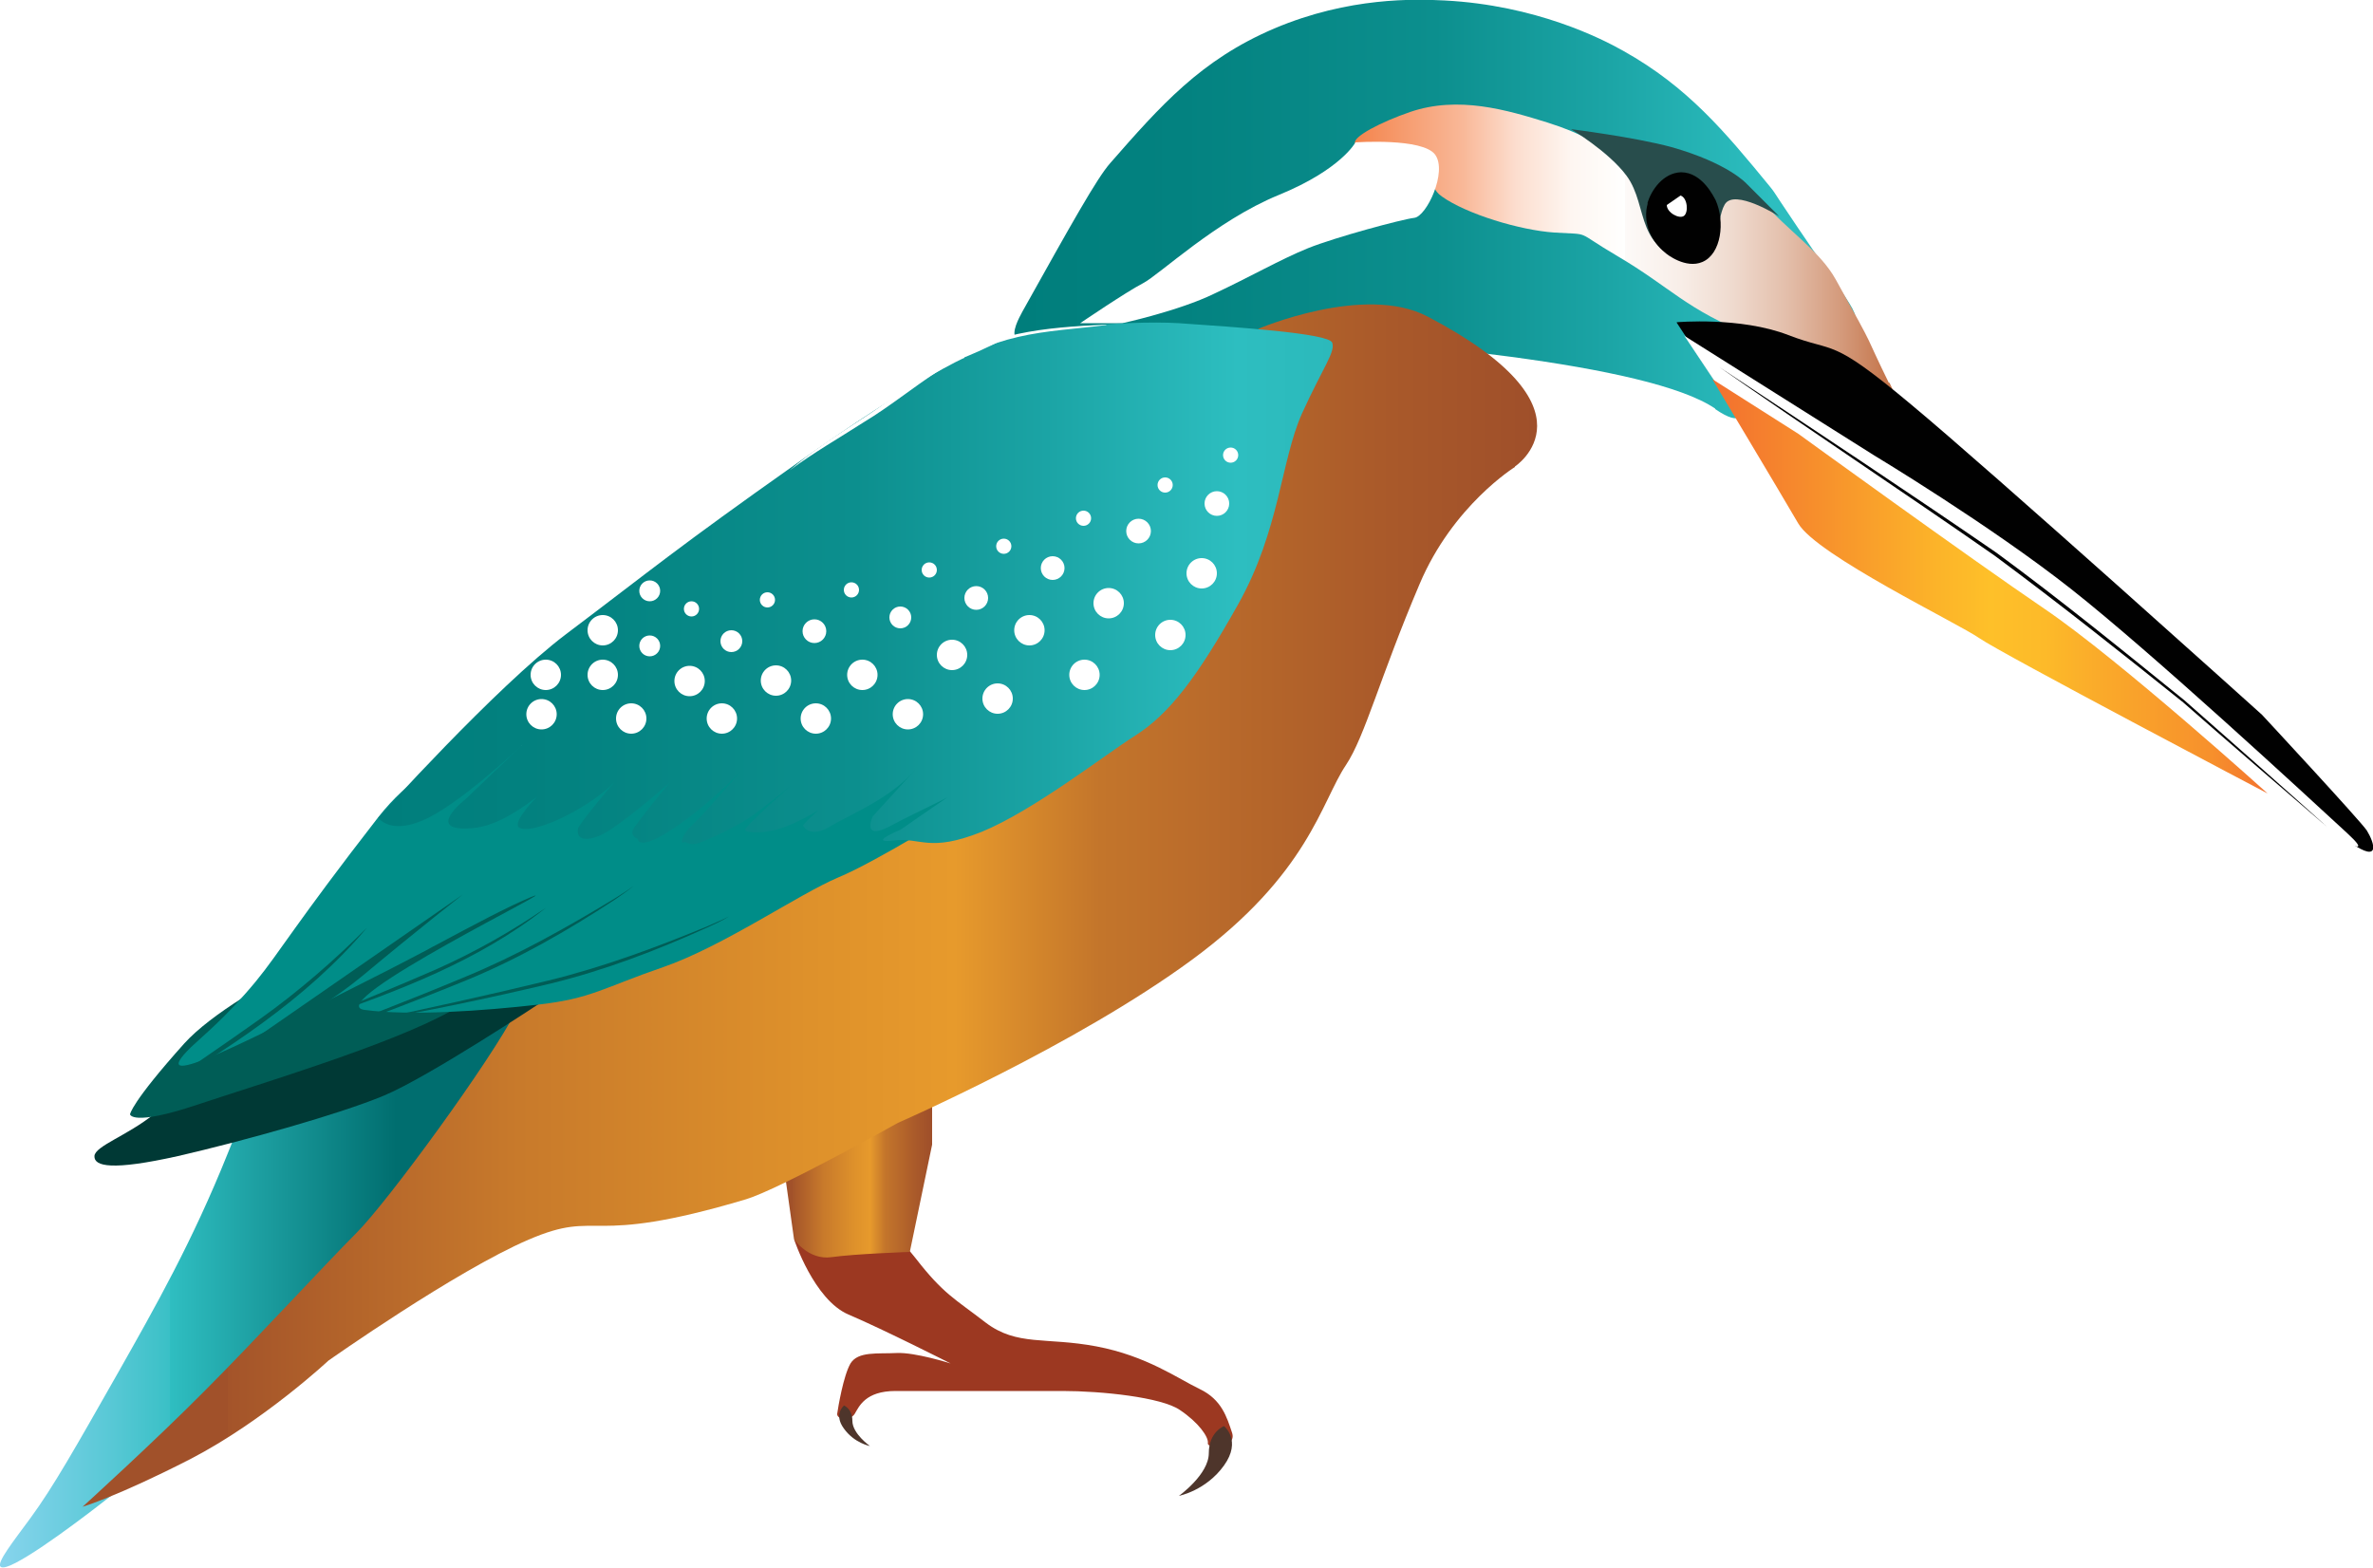 <?xml version="1.0" encoding="UTF-8"?> <svg xmlns="http://www.w3.org/2000/svg" xmlns:xlink="http://www.w3.org/1999/xlink" id="Layer_1" width="500" height="330.3" version="1.1" viewBox="0 0 500 330.3"><!-- Generator: Adobe Illustrator 29.1.0, SVG Export Plug-In . SVG Version: 2.1.0 Build 142) --><defs><linearGradient id="linear-gradient" x1="163.8" y1="246.5" x2="196.3" y2="246.5" gradientUnits="userSpaceOnUse"><stop offset=".1" stop-color="#a1512a"></stop><stop offset=".1" stop-color="#a4542a"></stop><stop offset=".3" stop-color="#c87a2b"></stop><stop offset=".5" stop-color="#de912b"></stop><stop offset=".6" stop-color="#e79a2c"></stop><stop offset=".7" stop-color="#c3752b"></stop><stop offset=".9" stop-color="#a9592a"></stop><stop offset="1" stop-color="#9f4f2a"></stop><stop offset="1" stop-color="#9d4d29"></stop></linearGradient><linearGradient id="linear-gradient1" x1="0" y1="269" x2="119.3" y2="269" gradientUnits="userSpaceOnUse"><stop offset="0" stop-color="#9ad9f7"></stop><stop offset="0" stop-color="#87d4ed"></stop><stop offset=".2" stop-color="#57c8d5"></stop><stop offset=".3" stop-color="#3ac0c6"></stop><stop offset=".3" stop-color="#2fbec1"></stop><stop offset=".7" stop-color="#006e6f"></stop></linearGradient><linearGradient id="linear-gradient2" x1="213.8" y1="44.1" x2="391" y2="44.1" gradientUnits="userSpaceOnUse"><stop offset="0" stop-color="#007e7c"></stop><stop offset=".2" stop-color="#038280"></stop><stop offset=".5" stop-color="#0c8f8e"></stop><stop offset=".7" stop-color="#1ba4a5"></stop><stop offset=".9" stop-color="#2dbec0"></stop><stop offset="1" stop-color="#2cb9bb"></stop></linearGradient><linearGradient id="linear-gradient3" x1="285.4" y1="53.8" x2="399.4" y2="53.8" gradientUnits="userSpaceOnUse"><stop offset="0" stop-color="#f3702f"></stop><stop offset="0" stop-color="#f4844c"></stop><stop offset=".2" stop-color="#f9b898"></stop><stop offset=".3" stop-color="#fcdecf"></stop><stop offset=".4" stop-color="#fef6f1"></stop><stop offset=".5" stop-color="#fffffe"></stop><stop offset=".5" stop-color="#fdfaf8"></stop><stop offset=".6" stop-color="#f8eee8"></stop><stop offset=".7" stop-color="#efdace"></stop><stop offset=".8" stop-color="#e3beaa"></stop><stop offset=".9" stop-color="#d49a7b"></stop><stop offset="1" stop-color="#c26f43"></stop><stop offset="1" stop-color="#bc602f"></stop></linearGradient><linearGradient id="linear-gradient4" x1="17.4" y1="190.9" x2="323.8" y2="190.9" xlink:href="#linear-gradient"></linearGradient><clipPath id="clippath"><path d="M285.4,64.4s3-.4,13.1,0c10.1.4,24.6,4.4,32.6,7.1,11.4,3.8,22.2,8.5,28.8,11.3,6.6,2.8,12.7,9.4,17.6,13.4,4.8,4,9.1,20.8,9.1,20.8,0,0-9.2-9.9-31.2-16.5-19.9-6-36.8-2.1-36.8-2.1,0,0,9.2-4.6,2.6-11.1-6.6-6.5-9.7-10.9-18.9-15.3-9.2-4.4-17-7.6-17-7.6Z" fill="none"></path></clipPath><clipPath id="clippath-1"><rect x="280.4" y="59.2" width="111.2" height="62.8" fill="none"></rect></clipPath><linearGradient id="linear-gradient5" x1="79.7" y1="123" x2="280.8" y2="123" xlink:href="#linear-gradient2"></linearGradient><linearGradient id="linear-gradient6" x1="360.8" y1="123.5" x2="477.8" y2="123.5" gradientUnits="userSpaceOnUse"><stop offset="0" stop-color="#f3702f"></stop><stop offset=".2" stop-color="#f7912c"></stop><stop offset=".4" stop-color="#fcb329"></stop><stop offset=".5" stop-color="#fec029"></stop><stop offset=".6" stop-color="#fdba29"></stop><stop offset=".7" stop-color="#faaa2a"></stop><stop offset=".9" stop-color="#f7902c"></stop><stop offset="1" stop-color="#f3722f"></stop></linearGradient></defs><path d="M167.3,261.1s4.2,12.8,11.5,15.9c7.3,3.1,21.5,10.3,21.5,10.3,0,0-7.5-2.4-11.4-2.2-4,.2-8.1-.4-9.7,2.2-1.5,2.6-2.6,9.2-2.8,10.6-.1,1.3,2.8,1.5,3.7,0s2.2-4.8,8.6-4.8h35.2c8.1,0,20.8,1.3,24.7,4,3.9,2.6,6.1,5.7,5.9,7-.2,1.3,6.2,1.1,5.1-2.2-1.1-3.3-2.2-7-6.8-9.2-4.6-2.2-11.2-7-21.8-9-10.6-2-16.7,0-23.3-5-6.6-5.1-8.9-6-14.8-13.6-5.2-6.7-10.1-7.8-15.4-5.8s-10.1,1.9-10.1,1.9Z" fill="#9c3821"></path><path d="M163.8,236.1l3.5,25s3,4.5,7.9,3.8,16.5-1.1,16.5-1.1l4.7-22.6v-13.4l-32.6,8.2Z" fill="url(#linear-gradient)"></path><path d="M58.5,225.2c3.1-2.5,4.4-2.4,24.1-8.2,7.9-2.3,14.4-4.4,24.7-6.9,7.4-1.8,11.1-2.8,11.5-2.3,6.7,6.9-57.3,78.5-98.9,110.1-3.8,2.9-18.3,13.9-19.8,12.2-.8-.9,2.7-5.3,6.3-10.2,4.9-6.7,9.4-14.7,18.5-30.7,7.8-13.8,15.6-27.5,23.1-46.2,3.2-7.9,4.9-13.2,10.6-17.8Z" fill="url(#linear-gradient1)"></path><path d="M361.4,86.2c11.6,7.9,1.7-10.8,1.1-13.5-.6-3.1-6.7-3.9-6.6-4.6.3-1.5,32.1,6.1,34.9-.3.6-1.5-.5-3.1-4.3-8.6-13.8-20-11.9-17.8-13.5-19.8-9.6-11.7-17.4-21.1-31-28.7-4.6-2.6-18.4-9.6-37.6-10.6-6.1-.3-20.1-.8-35.9,5.9-15.5,6.6-24,16.3-34.6,28.4-2.8,3.2-8,12.5-18.5,31.3-.7,1.3-2.4,4.4-1.3,5.6,1.2,1.4,5.3-.3,6.3-.7,6.7-2.6,18.1-1.9,39.6-.7,34.6,2.1,87.3,6.6,101.4,16.2Z" fill="url(#linear-gradient2)"></path><path d="M398,80.7c-5.7-11.6-1.9-5.1-11.2-21.8-3.4-6.1-9.7-9.9-16-17-4.6-5.2-9.5-6.8-13.5-8.8-5.8-2.9-9.1-1.6-18.6-2.9-5.1-.7-4.5-1.8-12.7-4.4-8.4-2.6-18.7-5.7-28.9-2.2-6.1,2.1-12.1,5.2-11.6,6.6.5,1.4,7.5-.3,13.3,2.6,4,2,1.4,6.1,5,8.6,5.2,3.7,16.4,7.1,23.7,7.6,8.1.5,4-.5,13.2,4.9,11.4,6.7,14.5,11.3,28.4,16.8,21.1,8.4,34.9,21.8,29,9.9Z" fill="url(#linear-gradient3)"></path><path d="M354.2,41.2c-1.1-.4-2.9.8-3,2" fill="#fff"></path><path d="M236.5,68.1s11.9-2.6,19.3-6.2c7.5-3.5,14.1-7.3,19.8-9.6,5.7-2.3,19.8-6.1,22.4-6.4,2.6-.3,7-9.7,4.4-13.3-2.6-3.6-16.8-2.6-16.8-2.6,0,0-3,5.7-16.2,11.1s-25.1,16.8-28.6,18.6c-3.5,1.8-13.2,8.4-13.2,8.4h8.8Z" fill="#fff"></path><path d="M319.2,98.4s-13.1,8.1-20.1,24.7c-8.3,19.5-11.5,32.1-15.5,38.1-5.2,7.7-7.8,22.9-32.4,41-24.6,18.1-62,34.4-62,34.4,0,0-24.8,13.9-32,16.1-34.2,10.2-30.4,1.9-45.8,8.5-15.4,6.6-42.2,25.5-42.2,25.5,0,0-13.6,12.7-29,20.7-15.4,7.9-22.8,10.1-22.8,10.1,0,0,15.2-13.8,25.7-24.4,10.6-10.6,25.4-26.7,32-33.3,6.6-6.6,28.4-36.4,33.7-46.9,5.3-10.6,4.4-2,4.4-2l20.7-8.7,51.4-25s4.1-1.5,14.2-2.8,35-17.9,35-17.9c0,0,11.9-9.7,20.9-27.7,9-18,14.7-29.5,10.8-33-4-3.5,4.8-20.7,4.8-20.7l-5.9-5.8s22.4-9.6,35.7-2.6c37,19.4,18.4,31.6,18.4,31.6Z" fill="url(#linear-gradient4)"></path><g clip-path="url(#clippath)"><g clip-path="url(#clippath-1)"><image width="233" height="132" transform="translate(280.1 59.2) scale(.5)"></image></g></g><path d="M60.8,219.3s-22.7,11-28.4,15.5c-5.6,4.5-12.4,6.7-12.5,8.8-.1,2.2,3.7,3.1,17.6,0,13.9-3.2,33.9-8.8,43.3-12.7,9.4-3.9,33.1-19.6,33.1-19.6l9.9-7.9-63,15.8Z" fill="#003935"></path><path d="M87.2,191.9s-37.1,15.5-48.4,28c-11.2,12.5-11.4,14.9-11.4,14.9,0,0,.3,2.6,14.1-2,13.8-4.6,40.5-12.6,53.2-19.6,12.7-7,17.5-13.8,17.5-13.8l17.6-13-26.8-3.3-15.8,8.7Z" fill="#005d56"></path><path d="M107.7,157.1s-15.3-1.1-28,15.1c-17.4,22.4-20.8,28.5-25.8,34.6-6.2,7.5-11.3,11.6-13.6,13.8-10.3,10,11.6-1.2,26.5-8.6,15.1-7.6,16.6-8.4,22.9-11.7.9-.5,1.8-1,2.8-1.5,7.1-3.8,14.4-7.7,19.2-9.7,9.7-4-44.6,22.4-34.9,23.7s25.1.2,36.5-1.1c11.4-1.3,13.6-3.5,26.4-7.9,12.7-4.4,28.6-15.4,36.9-18.9,8.4-3.5,26.2-14.7,26.2-14.7l4.4-7.5-99.3-5.7Z" fill="#008d88"></path><path d="M203.2,75.4s-9.9,4.2-35.4,22.3c-25.5,18-30.2,22.1-48.5,35.9-15.1,11.4-39.6,38.7-39.6,38.7,0,0,2.6,4,10.6,0,7.9-4,19.8-15.4,19.8-15.4l-11.9,11.4s-9.2,7.1,1.3,6.2c2.9-.2,5.9-1.5,8.7-3.2,7.6-4.5,14.1-12.2,14.1-12.2,0,0-16.3,14.1-12.7,15.4,3.5,1.3,15.8-4.9,20.7-10.6,4.8-5.7-8.1,9.1-8.5,10.7-.3,1.7.7,3,4.5,1.5,3.8-1.5,14.8-11.2,14.8-11.2,0,0-7.1,8.6-7.7,9.9-.7,1.3,1,2,1,2,0,0,0,2.8,7.6-2.3,7.6-5.1,14-11.9,14-11.9,0,0-7.4,8.7-9.9,11-2.5,2.3-2.8,4.3-2.1,3.9.7-.4,1,1,3.6,0,2.6-1,8.2-3.5,12-6.4s7.1-5.6,7.1-5.6c0,0-9.9,8.7-9.7,9.4s4,.5,4.6.3c.7-.2,3,0,9.7-3.8,6.8-3.8,11.9-10.1,11.9-10.1,0,0-14.3,12.2-14,12.7s1.8,2.5,5.6.2c3.8-2.3,12-5.6,17-10.9,4.9-5.3-7.9,8.7-7.9,8.7,0,0-2.6,5.4,3.8,2,6.4-3.5,15.5-7.1,20.6-11.4,5.1-4.3-18.5,12.2-18.5,12.2,0,0-7.3,3-1.5,2.3s7.4,2.6,18.5-1.8c11-4.5,26.2-16.4,32.4-20.3,7.2-4.6,13-12.2,21.7-27.7,8.7-15.5,9-30.2,13.4-40.1,4.5-9.9,7.1-13,6.4-15-.7-2-20.8-3.3-32.3-4.1-11.5-.7-33.7,1.5-36.9,3.3-3.1,1.8-8.3,3.9-8.3,3.9Z" fill="url(#linear-gradient5)"></path><path d="M353.3,67.9s13.4-1.2,23.5,2.7,8.6.2,25.6,14.4c17,14.1,74.2,65.6,74.2,65.6,0,0,20.8,22.4,22.1,24.4,1.6,2.6,3,7-3.4,2.6-5.4-3.7-97.9-73.6-97.9-73.6l-24.2-7.5-1.9-.9-18-27.6Z" fill="#010101"></path><path d="M354.8,70.7l40,25.2s24.6,14.8,41.7,28.3,49.3,43.3,58,51.3c9,8.3-10.3-4-10.3-4,0,0-38.2-24.2-55.2-39.6-17.1-15.4-42.8-30.1-55.8-35.6-3.9-1.6-.1,1.8-.1,1.8l-18.3-27.5Z" fill="#fff"></path><path d="M360.8,79.9l18.1,11.5s36,26.1,51.9,36.9c15.9,10.8,47,38.9,47,38.9,0,0-56.3-29.6-60.7-32.7-4.4-3.1-34.3-17.5-38.2-24.2-3.9-6.7-18.1-30.4-18.1-30.4Z" fill="url(#linear-gradient6)"></path><path d="M362.2,77.3c18.3,12.1,40.5,26.8,58.5,39.2,13.5,9.9,26.5,20.5,39.6,31.1,7.5,6.6,22.7,20,30.1,26.7-7.6-6.5-22.9-19.7-30.4-26.3-13.1-10.5-26.2-20.9-39.7-30.9-17.9-12.5-40.2-27.3-58.1-39.8h0Z" fill="#010101"></path><path d="M177.8,296.2s-2.2,1.8,0,4.8c2.2,3.1,5.5,3.7,5.5,3.7,0,0-3.7-2.6-3.7-5.3s-1.9-3.3-1.9-3.3Z" fill="#4e352b"></path><path d="M257.9,300.5s3.8,3,0,8.3c-3.8,5.3-9.5,6.4-9.5,6.4,0,0,6.3-4.5,6.3-9s3.2-5.7,3.2-5.7Z" fill="#4e352b"></path><circle cx="228.5" cy="142.2" r="3.2" fill="#fff"></circle><circle cx="246.6" cy="133.8" r="3.2" fill="#fff"></circle><circle cx="233.6" cy="127.1" r="3.2" fill="#fff"></circle><circle cx="253.2" cy="120.8" r="3.2" fill="#fff"></circle><circle cx="239.9" cy="111.9" r="2.6" fill="#fff"></circle><circle cx="256.4" cy="106.1" r="2.6" fill="#fff"></circle><circle cx="221.8" cy="119.7" r="2.5" fill="#fff"></circle><circle cx="205.7" cy="126" r="2.5" fill="#fff"></circle><circle cx="189.7" cy="130.1" r="2.3" fill="#fff"></circle><circle cx="171.6" cy="133" r="2.5" fill="#fff"></circle><circle cx="154.1" cy="135.1" r="2.3" fill="#fff"></circle><circle cx="136.9" cy="136.1" r="2.2" fill="#fff"></circle><circle cx="145.7" cy="128.3" r="1.6" fill="#fff"></circle><circle cx="161.7" cy="126.4" r="1.6" fill="#fff"></circle><circle cx="179.4" cy="124.3" r="1.6" fill="#fff"></circle><circle cx="195.8" cy="120.1" r="1.6" fill="#fff"></circle><circle cx="211.5" cy="115.1" r="1.6" fill="#fff"></circle><circle cx="228.3" cy="109.2" r="1.6" fill="#fff"></circle><circle cx="245.5" cy="102.2" r="1.6" fill="#fff"></circle><circle cx="259.3" cy="95.9" r="1.6" fill="#fff"></circle><circle cx="136.9" cy="124.5" r="2.2" fill="#fff"></circle><circle cx="216.9" cy="132.8" r="3.2" fill="#fff"></circle><circle cx="200.6" cy="138" r="3.2" fill="#fff"></circle><circle cx="181.7" cy="142.2" r="3.2" fill="#fff"></circle><circle cx="163.5" cy="143.4" r="3.2" fill="#fff"></circle><circle cx="145.3" cy="143.5" r="3.2" fill="#fff"></circle><circle cx="127" cy="142.2" r="3.2" fill="#fff"></circle><circle cx="127" cy="132.8" r="3.2" fill="#fff"></circle><circle cx="210.2" cy="147.2" r="3.2" fill="#fff"></circle><circle cx="191.3" cy="150.5" r="3.2" fill="#fff"></circle><circle cx="171.9" cy="151.4" r="3.2" fill="#fff"></circle><circle cx="152.1" cy="151.4" r="3.2" fill="#fff"></circle><circle cx="133" cy="151.4" r="3.2" fill="#fff"></circle><circle cx="114.1" cy="150.5" r="3.2" fill="#fff"></circle><path d="M330.9,27.2s13.6,1.7,21.3,3.8c12,3.4,15.8,7.7,15.8,7.7l6.9,6.9s-9.5-6-11.5-2.5c-2,3.4-.9,12.3-5.8,11.8-13.5-1.4-10-11.3-14.9-17.9-3.8-5.1-11.7-9.8-11.7-9.8Z" fill="#284d4c"></path><circle cx="115" cy="142.2" r="3.2" fill="#fff"></circle><path d="M347.1,42.9c.8-2.9,3.4-6.5,7.1-6.6,4.5,0,6.9,5.2,7.3,5.9,2,4.5,1.2,11.3-2.8,13-3.5,1.5-7.5-1.6-7.9-2-2.8-2.2-4.8-6.3-3.6-10.4Z" fill="#010101"></path><path d="M351.2,43.2c0,1.6,2.6,3,3.6,2.3,1-.7.8-3.8-.7-4.3" fill="#fff"></path><path d="M51.9,220.1s12.9-4.9,24.5-14.5c11.5-9.6,21.1-17.1,21.1-17.1" fill="#005d56"></path><path d="M30.4,231.6c7.2-5,17.4-11.9,24.4-16.9,8-5.7,15.5-12.2,22.5-19.2-12.8,15.2-29.9,26-46.9,36.1h0Z" fill="#005d56"></path><path d="M67.2,214.6c7.3-3,17.5-7.2,24.6-10.3,8.1-3.6,15.9-8,23.2-13-14,11.1-31,17.5-47.8,23.3h0Z" fill="#005d56"></path><path d="M76.2,215.4c13-2.7,26.6-5.7,39.4-8.8,11.4-2.8,22.5-6.9,33.4-11.4,1.5-.7,3.1-1.3,4.6-2.1-1.4.9-3,1.6-4.5,2.3-10.8,4.9-21.8,9.1-33.3,11.9-13.1,3.1-26.3,5.9-39.6,8.1h0Z" fill="#005d56"></path><path d="M60.5,220.6c12.4-4.7,25.4-9.7,37.6-14.8,10.9-4.5,21.2-10.3,31.3-16.4,1.4-.9,2.9-1.8,4.2-2.8-1.3,1.1-2.7,2-4.1,3-9.9,6.5-20.2,12.4-31.1,16.9-12.5,5.1-25.1,9.9-37.9,14.1h0Z" fill="#005d56"></path><path d="M233,68.5c-6.2.8-12.5,1.1-18.5,2.5-6.1,1.4-11.8,4-17,7.3-5.2,3.4-10.1,7.4-15.4,10.6-5.3,3.4-10.7,6.5-15.7,10.2,4.7-4.1,10.1-7.5,15.3-10.9,5.3-3.4,10.1-7.3,15.4-10.7,11.6-7.5,22.7-8.5,36.1-9.1h0Z" fill="#fff"></path></svg> 
